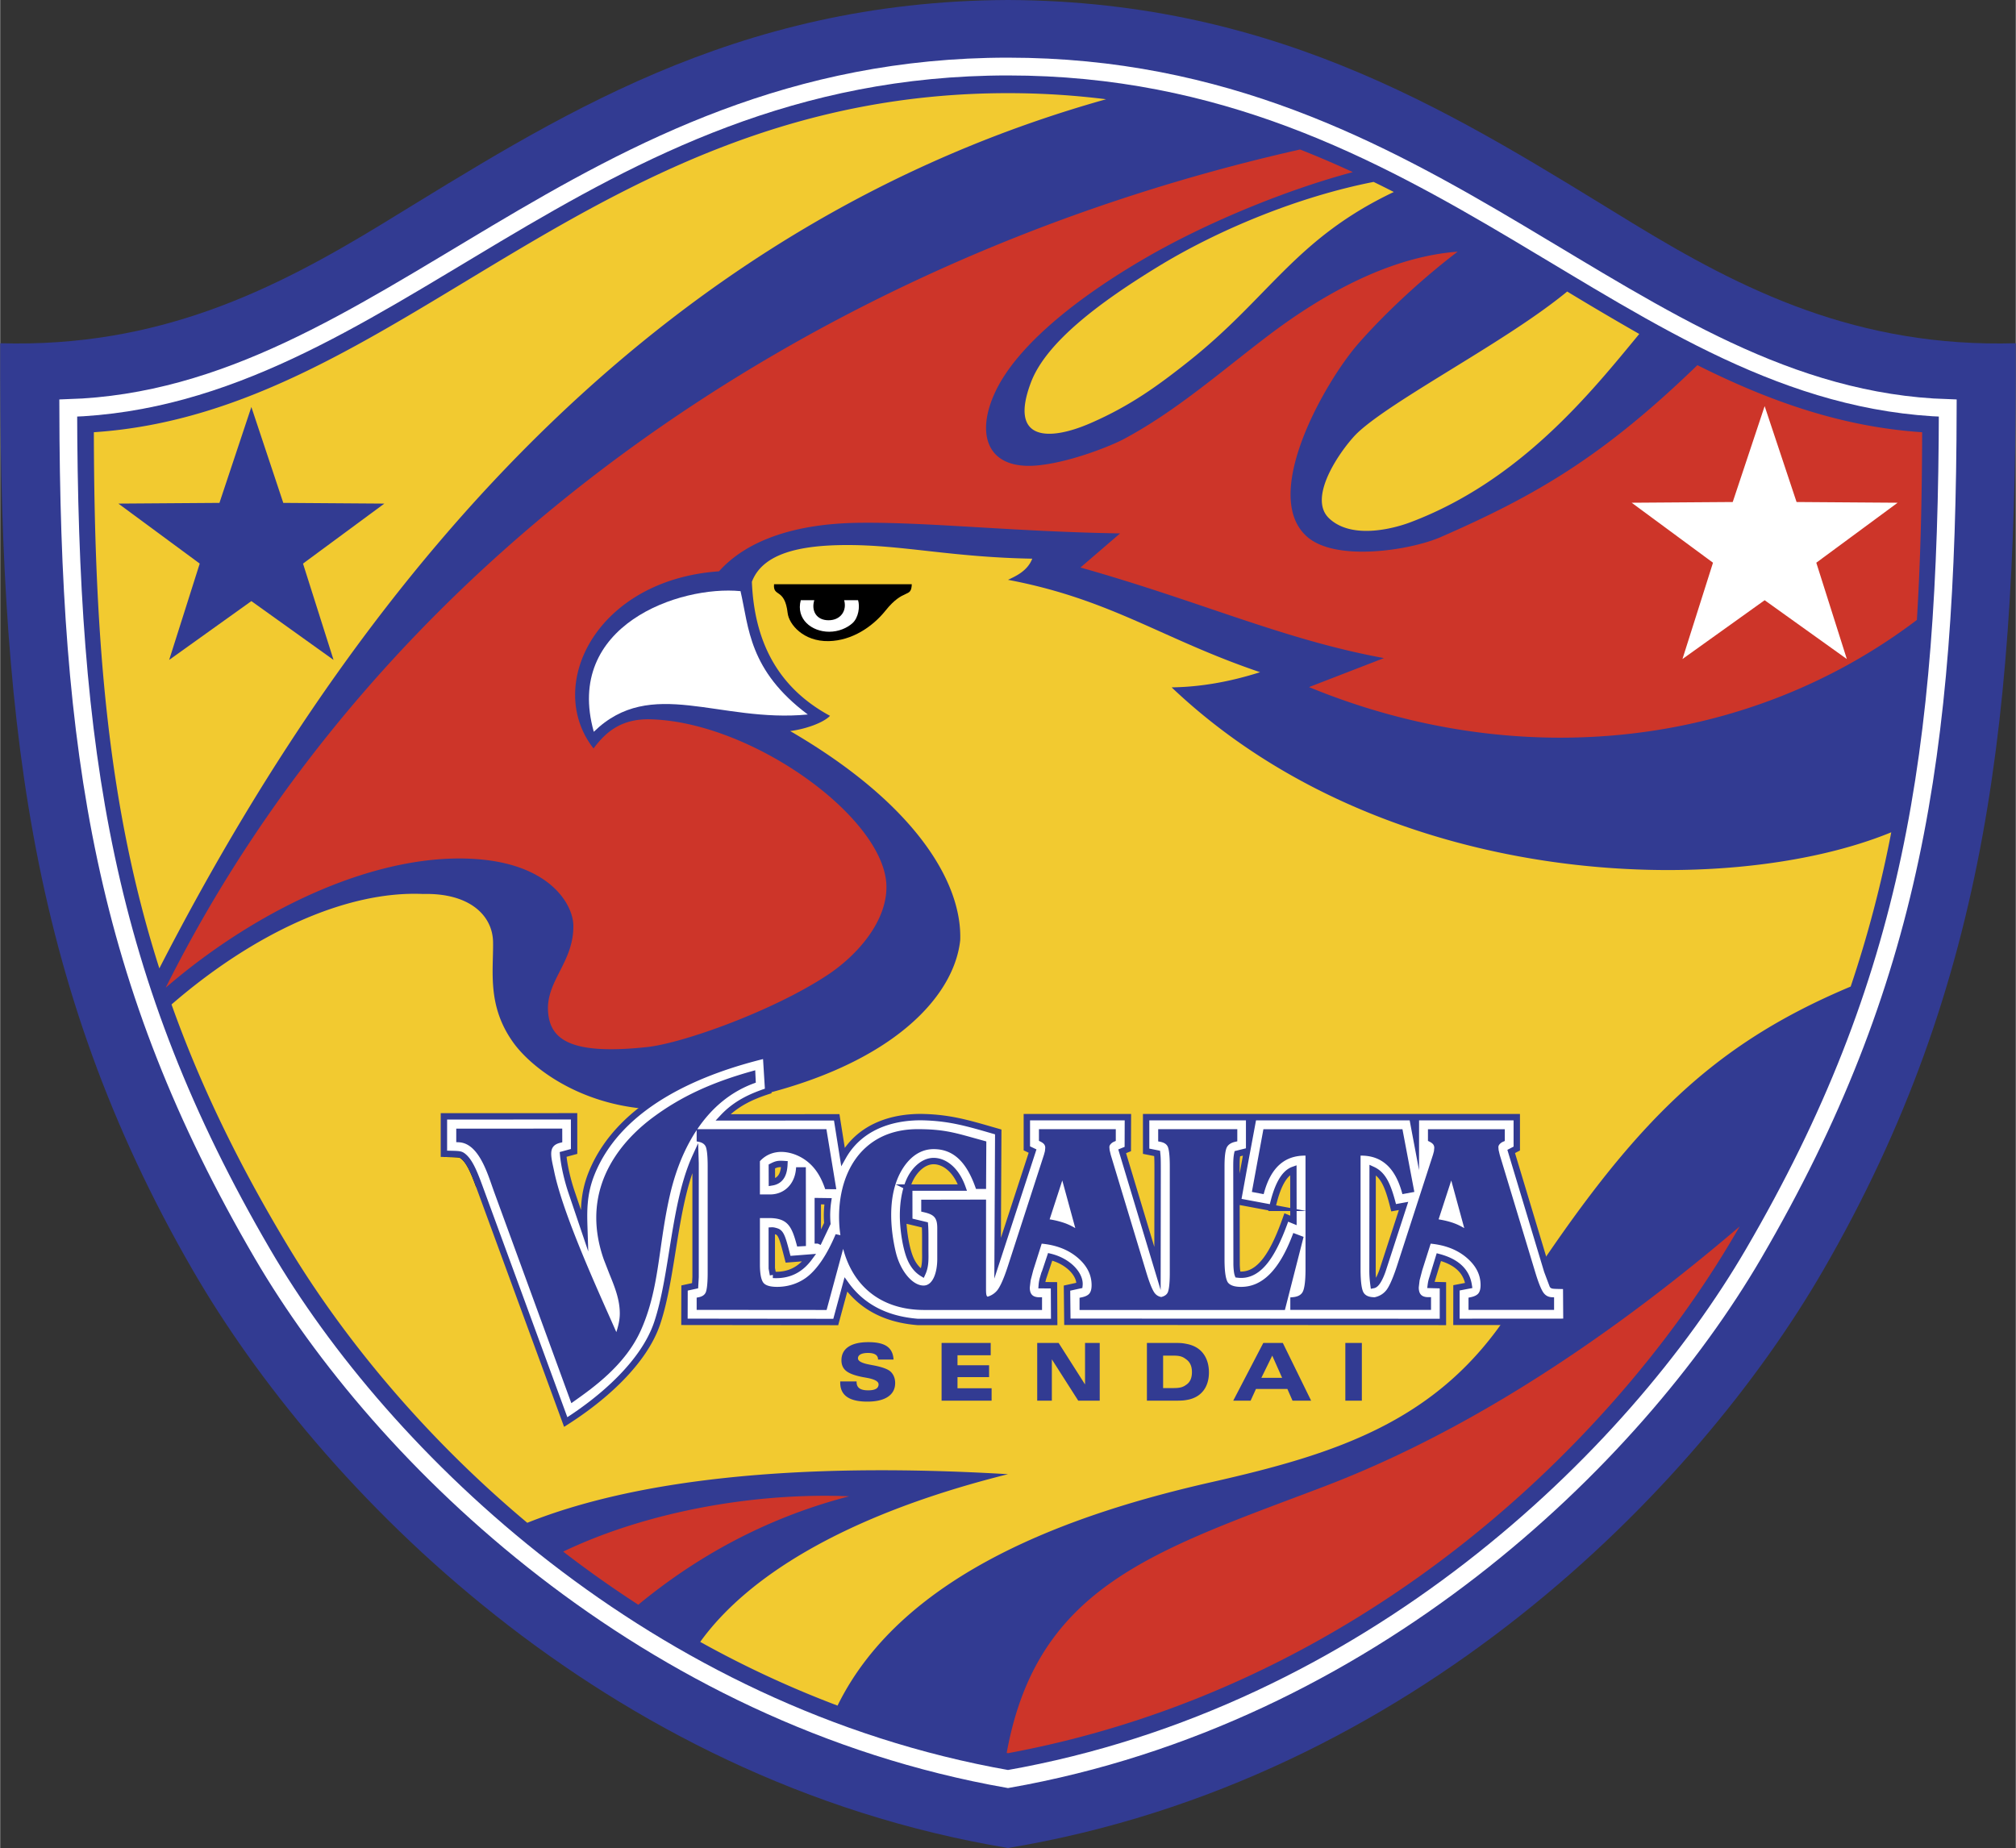 <svg xmlns="http://www.w3.org/2000/svg" width="2500" height="2292" viewBox="0 0 216.366 198.401"><rect x="0" y="0" width="216.366" height="198.401" fill="#333333" stroke="none"/><path d="M108.183 198.401c-43.526-7.245-73.987-38.657-87.501-62.02C2.725 105.339-.095 76.156.002 36.851c16.976.482 29.302-5.661 41.18-12.919C59.39 12.805 78.593.122 108.183 0c29.589.122 48.792 12.805 67.001 23.931 11.877 7.258 24.203 13.402 41.179 12.919.097 39.306-2.723 68.488-20.68 99.532-13.514 23.361-43.975 54.774-87.5 62.019z" fill="#323b92"/><path d="M108.183 190.997c-38.743-6.818-67.175-34.369-80.026-56.387-17.053-29.217-20.77-53.806-20.852-90.8C41.474 42.738 62.067 7.144 108.183 7.145c46.116 0 66.708 35.594 100.878 36.665-.083 36.994-3.799 61.583-20.852 90.8-12.851 22.019-41.284 49.569-80.026 56.387z" fill="#323b92" stroke="#fff" stroke-width="1.91" stroke-miterlimit="20"/><path d="M63.721 78.564c6.146-5.994 13.448-.938 22.972-1.856-6.357-4.753-6.316-9.346-7.222-13.243-6.535-.641-18.962 3.677-15.75 15.099z" fill="#fff"/><path d="M118.713 10.655C72.223 23.696 39.99 59.356 17.085 103.964c-5.454-17.087-6.98-34.756-7.031-57.561C42.976 44.234 63.345 10 108.183 10.001c3.668 0 7.17.232 10.53.654zm79.927 95.262a127.11 127.11 0 0 0 4.356-16.563c-17.484 7.189-54.09 6.414-77.247-15.558 3.047-.041 6.211-.583 9.493-1.629-10.511-3.561-15.975-7.82-27.057-9.917.749-.36 2.08-.913 2.601-2.27-8.719-.158-13.901-1.482-19.965-1.464-5.024.015-8.979.908-10.13 3.946.254 6.322 2.71 11.322 8.387 14.39-.739.771-2.691 1.433-4.278 1.635 13.475 7.827 18.475 16.298 18.254 22.454-.763 6.972-9.282 15.203-28.187 17.92-10.319 1.483-17.429-3.642-19.792-6.937-2.824-3.937-2.122-7.648-2.167-10.773-.043-2.886-2.54-5.299-7.508-5.173-8.3-.369-18.23 4.261-27.007 11.861 3.035 8.524 7.101 16.988 12.509 25.963 5.794 9.616 14.429 20.265 25.68 29.685 11.53-4.604 28.655-6.578 51.602-5.219-17.94 4.479-28.174 11.244-33.039 18.005a111.054 111.054 0 0 0 14.741 6.841c7.068-14.414 25.633-20.707 40.202-24.005 13.361-3.025 24.321-6.521 31.979-18.354 12.426-19.199 20.785-28.211 36.573-34.838zm-22.695-70.063a332.75 332.75 0 0 1-7.736-4.555c-2.369 1.949-5.35 3.928-8.522 5.924-5.548 3.489-11.522 6.932-13.962 9.225-1.411 1.326-5.554 6.823-3.089 9.186 2.461 2.359 7.075 1.064 8.703.452 11.854-4.456 19.463-13.993 24.606-20.232zm-26.347-15.242c-.718-.365-1.439-.727-2.169-1.081-8.006 1.57-16.601 5.095-23.149 9.099-6.415 3.922-12.014 8.17-13.627 12.409-2.412 6.337 1.928 6.33 6.373 4.398 4.3-1.869 7.289-4.062 10.46-6.57 8.781-6.947 11.505-13.215 22.112-18.255z" fill="#f2ca30"/><path d="M83.069 62.726l14.786-.005c-.059 1.554-.831.344-2.824 2.837-1.378 1.724-3.591 3.223-6.096 3.273-2.726.055-4.268-1.813-4.405-3.013-.312-2.733-1.59-1.67-1.461-3.092z"/><path d="M92.089 64.435c.216.707.04 1.875-.582 2.45-.59.546-1.523.938-2.519.938-1.884 0-3.589-1.356-3.049-3.388h1.451c-.351 1.135.225 2.156 1.528 2.156 1.311 0 1.995-1.04 1.676-2.156h1.495z" fill="#fff"/><path d="M26.962 43.695l3.426 10.294 10.849.077-8.731 6.44 3.278 10.342-8.822-6.314-8.823 6.314 3.28-10.342-8.732-6.44 10.849-.077 3.426-10.294z" fill="#323b92"/><path d="M108.183 188.222c37.962-7.034 64.514-33.231 77.281-54.421.43-.713.849-1.423 1.263-2.131-18.138 15.499-33.189 23.583-44.771 27.981-18.112 6.877-30.657 10.617-33.914 28.544l.141.027zm97.564-121.664c.385-6.304.548-12.974.564-20.154-8.689-.572-16.503-3.38-24.125-7.2-10.069 9.736-17.19 13.932-27.58 18.468-3.151 1.375-11.212 2.702-14.332-.063-5.057-4.483 2.043-16.77 5.534-20.742 3.391-3.857 7.576-7.525 10.644-9.848-6.963.523-14.024 4.229-20.288 8.975-5.09 3.858-9.891 8.116-15.548 11.144-1.221.653-5.502 2.427-9.106 2.814-5.682.61-6.841-3.432-4.632-8.004 2.378-4.925 8.8-10.057 16.204-14.332 6.569-3.793 15.099-7.273 22.116-9.138a106.141 106.141 0 0 0-5.666-2.428C86.101 28.095 40.479 60.574 17.768 106.039v.001c9.93-8.568 22.998-14.711 33.709-13.78 7.67.666 10.022 4.908 10.05 7.105.048 3.972-2.99 5.955-2.709 9.325.237 2.852 2.315 4.618 10.622 3.722 3.853-.414 13.569-3.893 19.39-7.75 2.977-1.972 6.294-5.539 6.304-9.413.018-7.325-14.396-17.765-25.365-18.024-3.242-.077-4.864 1.515-6.077 3.128-5.27-6.723.271-18.088 13.47-19.017 2.963-3.314 8.122-5.119 14.963-5.207 7.466-.097 16.401.938 28.09 1.139l-4.254 3.66c12.982 3.663 21.798 7.746 32.577 9.725l-8.041 3.113c22.334 9.193 46.925 6.672 65.25-7.208zM60.435 166.581a119.456 119.456 0 0 0 8.063 5.702c5.598-4.621 13.037-9.155 22.643-11.641-10.13-.428-21.738 1.641-30.706 5.939z" fill="#cd3529"/><path d="M108.183 188.222c37.962-7.034 64.514-33.231 77.281-54.421 17.027-28.26 20.766-51.447 20.848-87.397-32.921-2.169-53.291-36.403-98.128-36.403-44.838 0-65.208 34.233-98.129 36.402.081 35.95 3.821 59.137 20.847 87.397 12.767 21.19 39.318 47.388 77.281 54.422z" fill="none"/><path d="M189.405 43.602l-3.426 10.294-10.85.077 8.732 6.439-3.279 10.342 8.823-6.315 8.822 6.315-3.278-10.342 8.731-6.439-10.849-.077-3.426-10.294z" fill="#fff"/><path d="M51.413 127.325c-.612-1.668-1.093-2.733-1.764-3.23-.299-.221-.501-.186-2.016-.227" fill="none" stroke="#000" stroke-width=".685" stroke-miterlimit="20"/><path d="M90.174 148.308h1.756v.063c0 .305.102.53.304.677.201.145.514.218.937.218.376 0 .657-.054.842-.162a.525.525 0 0 0 .276-.485c0-.313-.429-.548-1.286-.701l-.401-.072c-.845-.163-1.44-.382-1.783-.655-.343-.275-.515-.656-.515-1.144 0-.632.248-1.117.746-1.452.498-.334 1.214-.501 2.153-.501.897 0 1.561.15 1.992.45.431.299.666.771.702 1.415H94.23v-.017a.572.572 0 0 0-.271-.514c-.181-.116-.449-.175-.806-.175-.344 0-.609.05-.796.15-.187.103-.28.244-.28.429 0 .293.415.518 1.245.672.145.028.26.05.34.067.017.001.042.006.072.011.914.177 1.517.394 1.811.646.17.15.301.331.39.545.091.214.135.449.135.705 0 .641-.259 1.134-.776 1.48-.516.346-1.255.519-2.216.519-.969 0-1.696-.169-2.18-.509-.483-.339-.725-.849-.725-1.533v-.127h.001zm10.879 2.068v-6.197h5.273v1.319h-3.564v1.076h3.391v1.274h-3.391v1.195h3.661v1.333h-5.37zm10.266 0v-6.197h2.299l2.835 4.457v-4.457h1.576v6.197h-2.306l-2.833-4.439v4.439h-1.571zm14.641-4.836h-1.126v3.483h1.126c.795 0 1.067-.136 1.428-.407.36-.271.54-.708.54-1.311 0-.593-.188-1.037-.565-1.328-.376-.291-.639-.437-1.403-.437zm-2.865 4.836v-6.197h3.131c.608 0 .788.036 1.153.107.363.071.689.188.978.349.449.253.792.613 1.033 1.08.241.468.362 1.012.362 1.63 0 .597-.116 1.119-.347 1.565a2.463 2.463 0 0 1-.998 1.036 3.023 3.023 0 0 1-.918.33c-.34.066-.558.099-1.263.099h-3.131v.001zm12.285-2.454h2.228l-1.059-2.382-1.169 2.382zm-3.02 2.454l3.227-6.197h2.096l3.038 6.197h-1.997l-.55-1.256H134.8l-.575 1.256h-1.865zm12.034 0v-6.197h1.773v6.197h-1.773z" fill="#323b92"/><path d="M156.32 141.916l.004-3.654 1.318-.254c-.242-1.579-1.35-2.546-3.21-3.045l-.703 2.295a3.574 3.574 0 0 0-.157.694l1.297.035v3.936l-40.313-.017-.04-3.614 1.336-.294c.125-1.121-1.149-2.584-3.143-3.067l-.752 2.25a3.733 3.733 0 0 0-.149.798l1.31.01.022 3.936-14.669-.002c-3.496-.283-6.011-1.689-7.688-4.016l-1.089 4.022-16.243-.018.011-3.631 1.133-.246.052-.93v-12.217l-.021-.681c-2.318 5.078-2.374 12.683-4.1 17.837-1.427 4.262-5.87 8.123-9.82 10.626l-9.294-25.343c-.612-1.668-1.093-2.733-1.764-3.23-.299-.221-.501-.186-2.016-.227v-4.017l13.971-.005.003 3.771-1.179.321c.115 1.281.497 2.834.9 4.029l1.383 4.09c-.059-1.841-.154-3.796.787-6.116 3.093-7.623 12.067-11.075 18.708-12.669l.239 3.852c-1.859.604-3.491 1.372-4.862 2.839l12.214-.009.672 4.233c1.684-2.992 4.857-4.256 8.351-4.256 3.178.042 5.192.696 8.317 1.592l-.068 13.559 3.752-11.503-.614-.294v-3.347h10.848l-.012 3.42-.604.244 3.792 12.582.014-10.403c0-1.376-.01-1.527-.054-1.953l-1.179-.233v-3.657h11.056v2.442l.454-2.442h17.062l.383 2.036.002-2.036h10.828l.001 3.368-.6.313 3.865 12.83.577 1.535c.021.056.57.05 1.462.075l.026 3.849-11.807.007zm-58.74-14.417l5.712-.002c-.694-1.945-1.956-2.838-3.079-2.846-1.114-.007-2.033.95-2.505 1.88-.601 1.184-.92 3.004-.747 5.056.083.988.264 2.13.57 3.069.246.756.669 1.561 1.46 2.045.365-.796.314-1.533.31-2.526 0-1.563.009-2.076-.037-2.671l-1.679-.4-.005-3.605zm-14.624 9.372c1.786.107 3.004-.636 3.904-1.857l-2.285.18c-.566-2.198-.72-2.831-1.241-2.994-.181-.057-.36-.107-.508-.098l.002 4.064.128.705zm-.117-9.933c1.143-.186 1.308-1.204 1.342-1.961-.653-.045-.846-.008-1.348.253l.006 1.708zm4.926 6.573l1.026-2.159a10.223 10.223 0 0 1 .076-2.384l-1.102-.015v4.558zm48.786-3.834l-3.697-.691.975-5.377-1.031.256c-.083.405-.094.81-.094 1.438l.016 10.359c.001.4.046.949.129 1.171 2.445.311 3.941-2.525 5.208-6.125l.767.315-.007-5.43c-1.06.376-1.779 1.854-2.266 4.084zm10.774-4.089l-.013 10.753c-.007.585.043 1.12.11 1.619.265-.053.618-.568.968-1.559l2.254-6.932-1.067.194c-.572-2.31-1.082-3.538-2.252-4.075z" fill="#fff" stroke="#323b92" stroke-width=".685" stroke-miterlimit="20"/><g fill="#323b92"><path d="M166.802 139.282v1.346h-9.185v-1.312l.231-.047c.391-.081.669-.218.825-.406.158-.195.238-.496.238-.895 0-1.137-.508-2.115-1.551-2.988-1.005-.834-2.291-1.317-3.806-1.46l-.909 2.866-.278 1.064-.091.768c0 .365.081.624.249.794.165.167.426.252.776.252h.291v1.365h-15.104v-1.339l.264-.024c.529-.048.874-.227 1.055-.551.142-.25.312-.875.312-2.438v-12.21h-.038c-1.109 0-2.001.311-2.729.949-.727.637-1.284 1.624-1.654 2.933l-.073.255-1.264-.239 1.238-6.73h14.926l1.276 6.73-1.279.237-.072-.253c-.373-1.313-.929-2.299-1.654-2.933-.728-.638-1.616-.949-2.716-.949h-.051v12.21c0 1.583.166 2.211.304 2.461.179.324.516.497 1.028.528l.165.01.018-.003c.514-.113.916-.353 1.23-.733.228-.276.612-.951 1.154-2.6l3.882-11.984.097-.366.033-.347a.604.604 0 0 0-.105-.367c-.078-.11-.219-.216-.41-.31l-.161-.079v-1.255h8.248v1.264l-.173.076a.984.984 0 0 0-.396.285.477.477 0 0 0-.121.306l.026.311.122.513 3.828 12.659c.433 1.421.728 1.972.899 2.185.215.271.489.414.838.437l.267.014zm-11.038-12.548l-1.358 4.176c.604.1 1.174.234 1.679.423.373.136.728.317 1.075.52-.265-.976-1.063-3.9-1.396-5.119z"/><path d="M139.913 132.789l-2.006 7.85h-22.044v-1.311l.232-.048c.392-.08.67-.217.825-.407.157-.193.237-.494.237-.894 0-.533-.113-1.039-.337-1.504-.256-.536-.666-1.04-1.215-1.496-1.002-.834-2.286-1.317-3.805-1.46l-.91 2.867-.278 1.076-.091.767c0 .364.082.624.249.793.165.167.426.252.776.252h.291v1.365H99.201c-3.972 0-6.918-1.882-8.296-5.301-.161-.4-.3-.825-.417-1.263l-1.777 6.564-13.949-.011v-1.311l.231-.048c.365-.075.604-.234.729-.486.083-.166.222-.664.222-2.137v-11.437c0-1.394-.122-1.932-.222-2.136-.126-.251-.365-.411-.729-.486l-.231-.048V121.33c-.224.337-.44.689-.646 1.056-.976 1.732-1.729 3.742-2.238 5.978-.463 2.029-.73 3.902-.989 5.713-.435 3.047-.845 5.924-2.13 8.774-1.664 3.691-5.092 6.121-7.141 7.573l-.309.219-8.302-22.717-.219-.621c-.633-1.824-1.591-4.581-3.556-4.671l-.276-.013v-1.451l11.377-.004.004 1.469-.222.055c-.729.178-.965.58-.965 1.192 0 .372.087.822.203 1.346l.095.439c.85 4.227 4.002 11.3 6.087 15.981l.605 1.365c.231-.698.372-1.368.372-1.997 0-1.513-.554-2.871-1.128-4.278l-.589-1.516c-.566-1.614-.808-3.112-.808-4.494 0-5.318 3.587-8.911 6.088-10.768 2.968-2.204 6.244-3.732 10.623-4.957l.35-.098.063 1.328-.2.074c-2.44.898-4.478 2.551-6.076 4.919l13.856.003 1.061 6.447-1.191-.008-.068-.191c-.462-1.294-1.085-2.203-1.96-2.861-.792-.595-1.765-.94-2.667-.947-.652-.003-1.571.179-2.316 1l.002 1.915v1.652h1.084c1.501 0 2.618-1.071 2.779-2.663l.026-.261h1.041l.01 8.463-.941.051-.062-.226c-.533-1.967-.975-2.829-2.972-2.829h-.965v4.987c0 1.246.208 1.759.382 1.969.236.287.729.431 1.464.431 1.32 0 2.56-.459 3.492-1.293.985-.881 1.894-2.276 2.699-4.145l.094-.219.51.11a13.637 13.637 0 0 1-.14-2.352c.086-2.976 1.106-5.487 2.873-7.072 1.45-1.301 3.321-1.96 5.562-1.96 2.643 0 3.856.339 6.06.955l1.308.362-.027 5.103h-1.08l-.069-.192c-.995-2.788-2.418-4.085-4.48-4.085-1.674 0-2.746 1.163-3.35 2.138-1.861 3.002-1.117 7.244-.711 8.928.49 2.03 1.809 3.603 3.003 3.579 1-.019 1.448-1.443 1.448-2.846v-3.324c0-1.169-.392-1.466-1.495-1.716l-.226-.052V128.8l6.958-.013-.004 9.634c0 .586.055.724.167.791a2.083 2.083 0 0 0 1.025-.667c.231-.281.62-.961 1.154-2.611l3.882-11.984.096-.366.034-.347a.613.613 0 0 0-.105-.367c-.078-.11-.22-.216-.409-.31l-.162-.079v-1.255h8.249v1.264l-.172.076a.977.977 0 0 0-.396.285c-.082.1-.121.2-.121.306l.026.311.121.513 3.829 12.66c.453 1.499.757 2.018.898 2.195.187.232.418.362.697.411.331-.085.561-.231.681-.46.087-.165.233-.661.233-2.143v-11.437c0-1.391-.127-1.927-.233-2.131-.133-.253-.388-.413-.779-.491l-.233-.045v-1.313H132.797v1.306l-.226.051c-.437.099-.726.285-.885.569-.119.211-.26.739-.26 2.054v10.045c0 1.735.241 2.289.384 2.462.246.295.713.445 1.389.445 1.14 0 2.138-.439 3.052-1.341.925-.917 1.75-2.322 2.455-4.177l.102-.269 1.105.417zm-25.903-6.055l-1.358 4.176a9.108 9.108 0 0 1 1.68.422 6.73 6.73 0 0 1 1.075.52l-1.397-5.118z"/></g></svg>